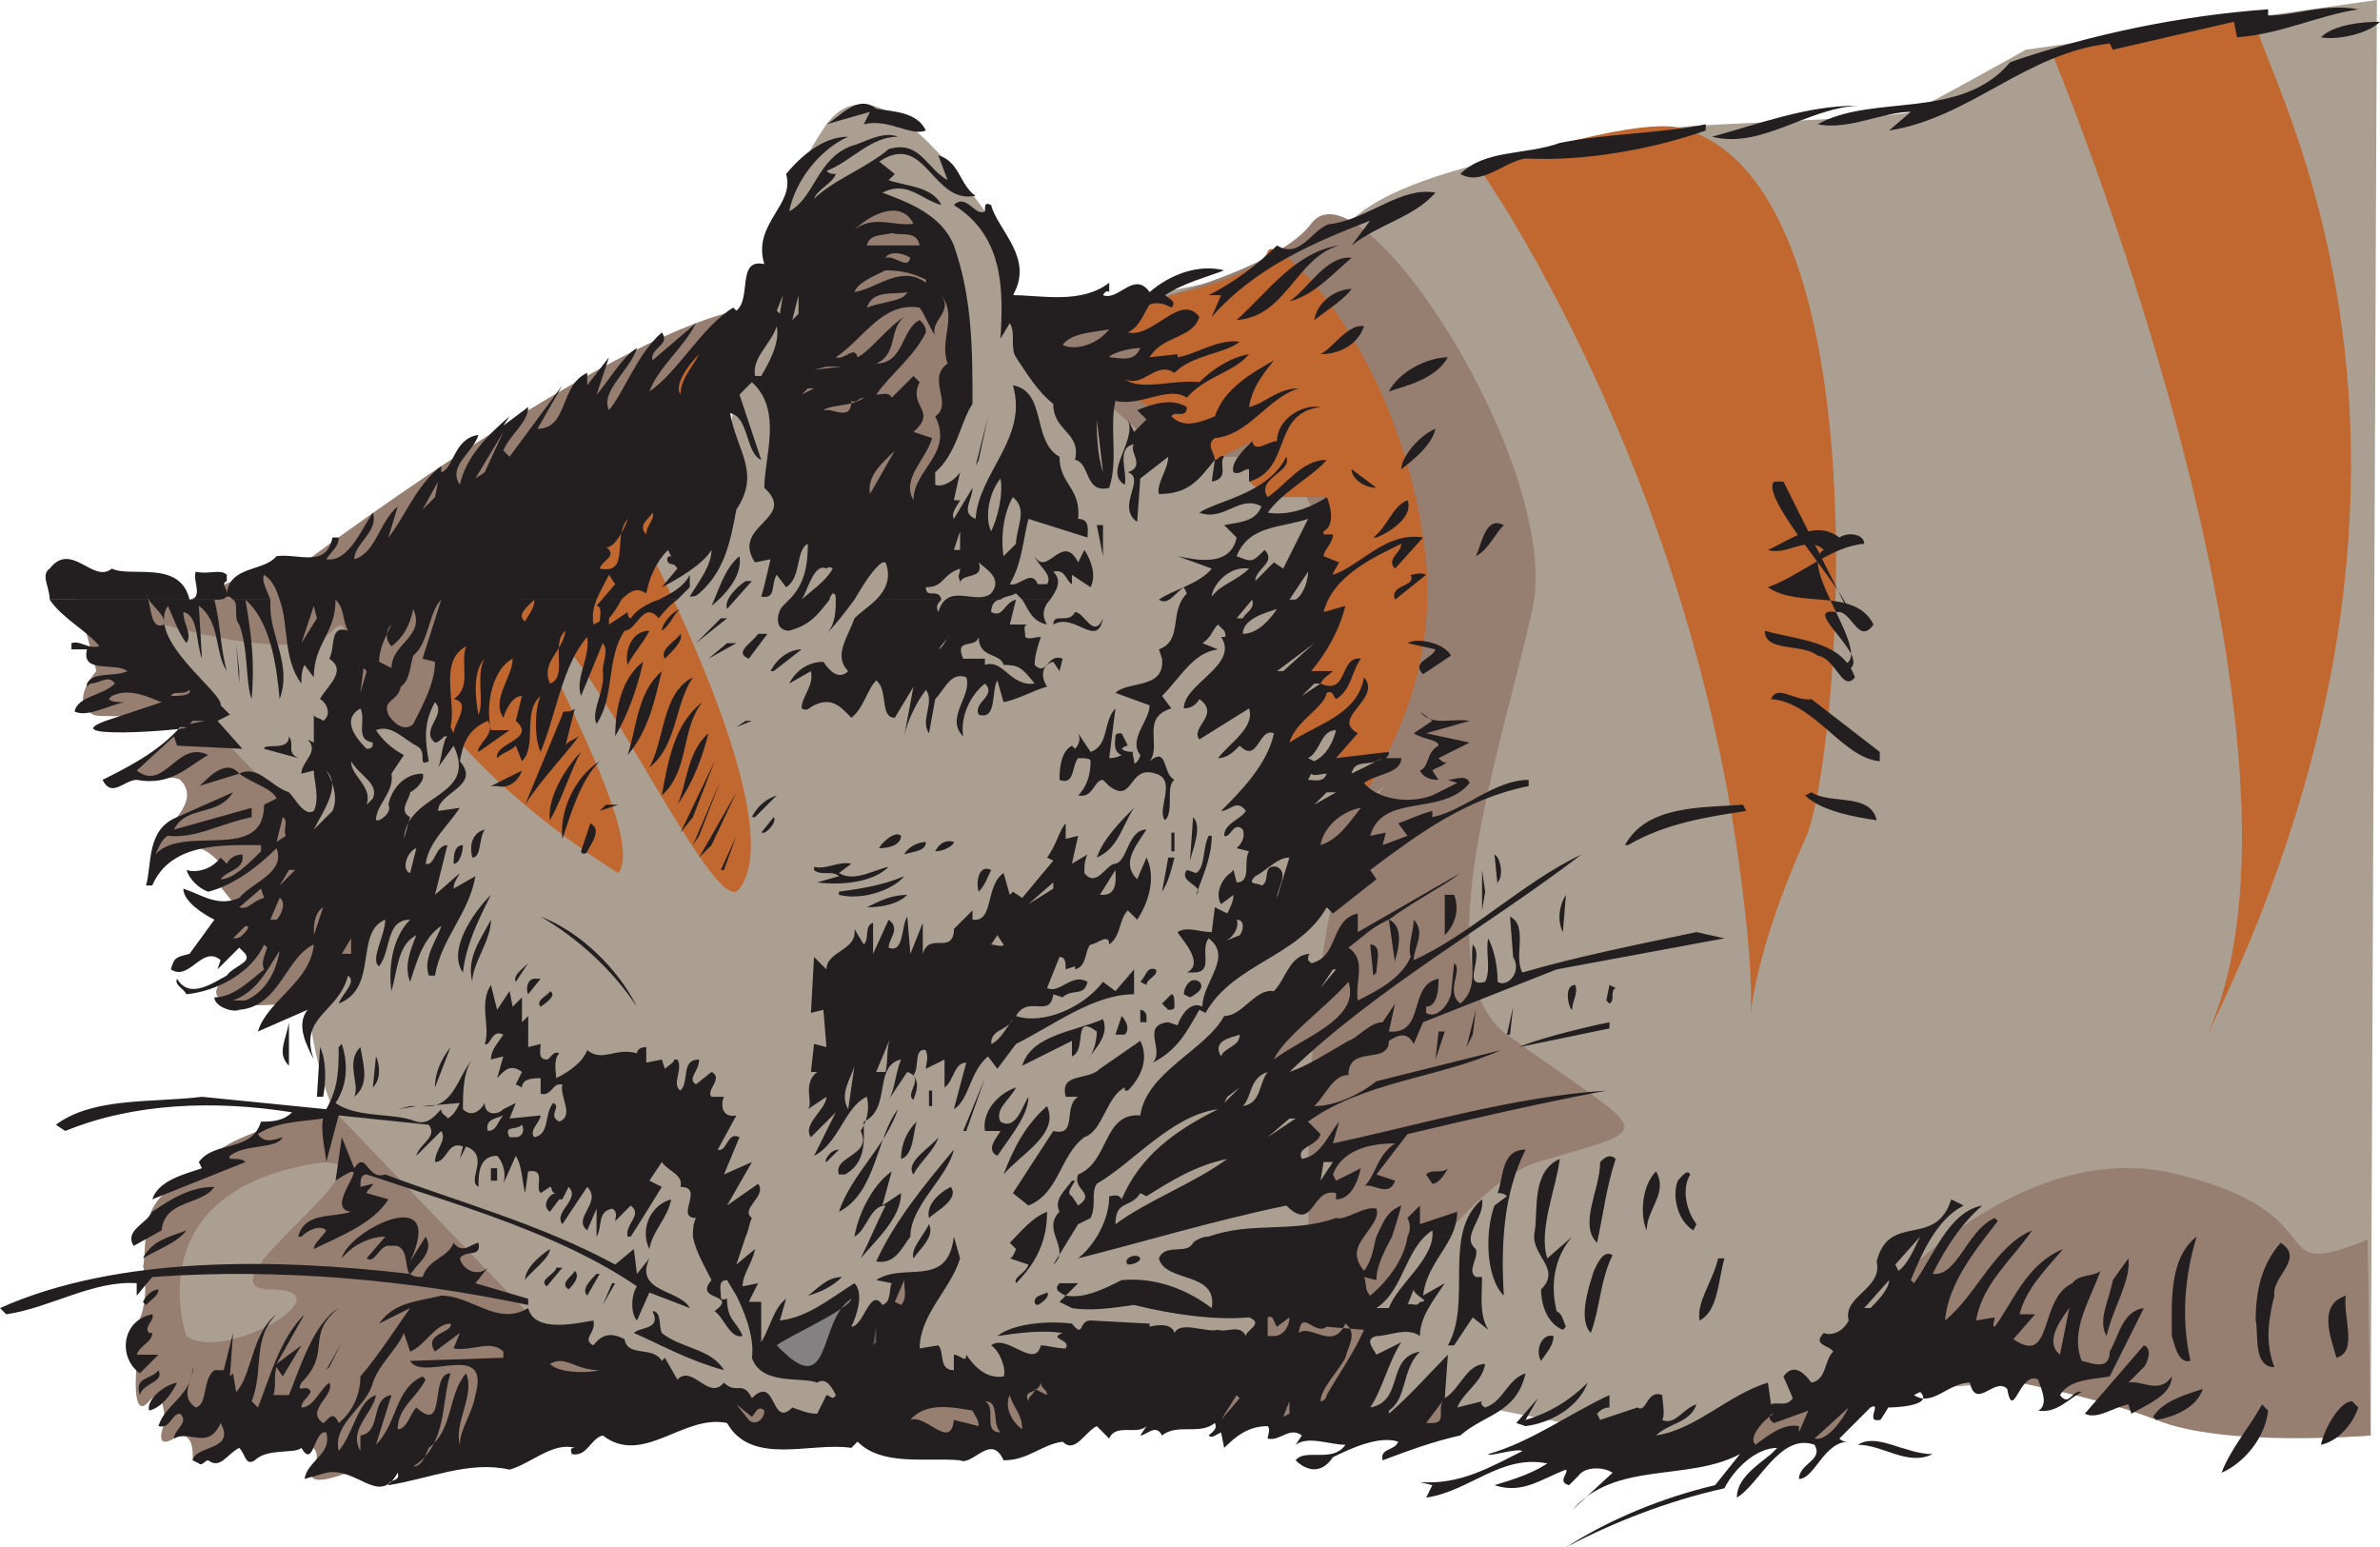 <svg xmlns="http://www.w3.org/2000/svg" width="574.5" height="373.5"><path fill="#ab9f92" fill-rule="evenodd" d="m573.75 0-1.5 346.5s-40.5 3-48-6.75c-14.25-18-27-6.75-27-6.75l-57 3.75L408 349.5l-49.5-9.75-19.5 3.75-46.5-10.5-41.25-258.75s60-4.5 74.25-20.25c15-16.5 75.75-21.75 79.5-23.25 3.75-.75 52.5-2.25 56.25-3.75S489 12 489 12l84.75-12"/><path fill="#967e71" fill-rule="evenodd" d="M442.5 326.25s39-54 83.25-42.75c39.75 9.75 19.5 26.25 45.75 15.75l.75 47.25s-35.25 3-51.75-3.75c-24.75-9.75-78-16.5-78-16.5"/><path fill="#ab9f92" fill-rule="evenodd" d="M74.25 236.25s-3 60 63.75 87.75c58.5 24 59.25 17.25 59.25 17.25l45-9 53.25-6S288 297.75 303 279c30-36.75 64.5-96 15-133.5-100.5-75.75-61.5-69.75-80.25-94.5-16.5-23.25-30-32.25-38.25-21-25.5 36.75-23.25 110.25-31.5 96.75-13.5-24.75-18.75-15-37.5 0C111.75 141 90 132 84.75 145.5s-10.5 90.75-10.5 90.75"/><path fill="#967e71" fill-rule="evenodd" d="M246.75 79.5S304.5 69.75 316.5 54c12-16.5 61.5 60 53.25 93.75-7.5 33.75-26.25 87-6 102 35.25 25.5 37.5 21.75 7.5 30.75-22.5 6.75-53.25 63-53.25 63S306.75 212.25 335.25 189c-13.5 11.25 0-12 0-33 0-21.75-15.75-27.75-15.75-27.75l-9-18H282L246.75 79.5M80.25 267.75s-25.5 6-28.5 11.25c-3.75 6-15 6-16.5 18-.75 12-.75 8.25-.75 8.25S36.75 315 32.25 321c-3.75 6 .75 8.25.75 8.25s-1.5 14.25 3 9c3.75-4.5 3.75 5.25 3.75 5.25s-3 6.75 2.25 3.75 4.5 5.25 4.5 5.25l15.75-6s18-.75 13.5 7.5c-4.5 9 19.5-3.75 19.5-3.75l4.5 3.75h6.75l26.25-31.5-52.5-54.75"/><path fill="#ab9f92" fill-rule="evenodd" d="M45 322.5S33.75 291 70.5 282c36-9-25.5 29.25-5.25 29.25 19.5 0-11.25 18-20.25 11.25"/><path fill="#c16730" fill-rule="evenodd" d="M495 12s71.25 171 36.75 240C613.5 87.75 526.5-7.5 547.5 3.75L495 12M357 40.5s51.75 72.75 63.75 175.5c6 47.25-6 33 15-13.5C444 185.25 456 42.75 405 30.75c-12-2.25-48 9.75-48 9.75M243.75 78l45 27 4.5 6 9-4.5-.75 9.75L306 120h14.25L318 145.5l-15 12 9.75 25.5 3.75 24.75s34.5-32.25 27-78c-6.75-46.5-36-74.25-37.5-69C302.25 71.25 243.75 78 243.75 78"/><path fill="#967e71" fill-rule="evenodd" d="M73.5 135.75s66.75-50.25 101.25-60C210 66 157.5 103.5 157.5 103.5l-69 37.5-15-5.25"/><path fill="#c16730" fill-rule="evenodd" d="M149.25 210.75S96 178.5 94.5 146.25s39 3.75 30.75-14.25S147 114 147 114s45.75 81.75 31.5 100.5c-5.25 8.25-32.25-51-46.5-63.75s25.5 49.5 17.25 60"/><path fill="#967e71" fill-rule="evenodd" d="m18 141.75 27.75 3 17.25-7.5 24 5.25-9.75 99-8.25.75S37.5 246 60.75 231c5.25-3-5.25-13.5-8.25-18-.75-.75 1.5-3.75.75-4.5-8.25-9-9 .75-14.25-.75-9-3 12-12 4.5-19.5-2.25-1.5-11.25.75-11.25-1.5 0-1.5 11.25-9.75 11.25-11.25 0-4.5-5.25-1.5-7.5-2.25s-12.75 0-13.5-.75c-6-3 .75-10.5.75-10.5L18 141.75"/><path fill="#ab9f92" fill-rule="evenodd" d="M75 200.25 21.75 145.5s49.5 17.25 58.5 6.75c9.75-10.5-5.25 48-5.25 48"/><path fill="#231f20" fill-rule="evenodd" d="M569.25 2.25C559.5 3.75 550.5 8.25 540 9l-.75-3.75L510 12l-.75-1.5c-20.25 2.25-33.75 18-53.25 21l5.25-4.5c-6.75 0-15 4.5-22.5 3 13.5-7.5 34.5-.75 46.5-15 19.5-6.75 41.25-11.25 62.25-12.75v1.5c6.75 0 13.5-3 21.75-1.5m5.25 3c-3 3-10.5 4.5-14.25 3.75 3-3 9.75-3.75 14.25-3.75m-363 21c4.5.75 9.75.75 12 5.25-3.75 1.5-9-3-15-1.5l1.5-3-10.5 3c3-1.5 7.5-7.5 12-3.75"/><path fill="#231f20" fill-rule="evenodd" d="M448.5 25.5c-12.75.75-23.25 10.5-35.25 7.5 11.25-3 22.5-7.5 35.25-7.5m-36.75 6C399 36 382.5 39 368.25 38.25 363 39 357.75 45 352.5 42c6-6 15.75-4.5 24-7.5 11.25-2.25 24-2.25 35.25-4.5v1.5M52.5 144.75h-.75c1.5 6 1.5 12 3 17.25-3-4.5-1.5-12-6.75-15.75l.75 12.75c-1.5-3.75-.75-10.5-4.5-11.25 0 3 2.25 5.25.75 7.5-2.25-3-3-6-4.5-9-5.25 8.25 13.5 21 12.75 24l2.25 2.25-3 1.5 6 6.75-15.75-.75-.75-2.25-9 8.25c6.75 5.25 9.75-7.5 17.25-3.75-5.25 3-9 7.5-17.25 6-3 0-6 4.5-8.25 0 6-3 13.5-6.75 18.75-12.75 9.75 0-32.25 3.75-18-1.5l13.5-4.5c-2.25-.75-7.5-3.75-12-1.5l-.75.75c.75.75 2.25.75 3.75.75-3.75.75-9 3.75-12 2.25.75-3.75 6.75-3.75 9.75-6.75-1.5-2.25-3.75 0-6 0l-.75.75V165c1.5-3 6.75-1.5 9.75-3-3-2.25-11.25.75-9.75-5.25h-3.75v-1.5c2.25-.75 3.75 1.5 6.75.75-3-3.75-9-6.75-12-11.25h40.5m12.75 0v1.5c0 7.5 5.25 14.25 2.25 22.5-.75-8.25-2.25-18.75-8.25-24 1.5 9 2.25 15 1.5 24-1.5-3.75-.75-12-3-18-1.5-1.5 0-5.25-1.5-6h9"/><path fill="#231f20" fill-rule="evenodd" d="M163.5 144.75c-2.25 1.5-4.5 4.5-4.5 4.5-3.75-4.5-5.25 3-8.25 3-4.5 6.75-2.25 15.75-6.75 22.5-1.5-3 2.25-8.25 1.5-12.75 0-2.25 1.5-5.25 0-6.75L140.25 168c-1.5-4.5 2.25-9 1.5-14.25-6 6.75-7.5 18.75-11.25 27.75-1.5-3-1.5-10.5 0-13.5-4.5 3.75-.75 12-4.5 15.75l-1.5-3.75c-1.5 1.5-3 1.5-4.5 3-.75-3.75 9.75-4.5 4.5-9l1.5-6c-2.25 0-3.75 3-4.5 5.25-3-4.5 2.25-9.75 2.25-14.25-4.5 2.25-6.75 10.5-5.25 17.25h4.5l-7.5 5.25c-.75-1.5 4.5-4.5 2.25-7.5-5.25 2.25-6 6-6.75 9.75 5.25 6-5.25 7.5-5.25 12L111 195c-3 4.5-7.5 8.25-8.25 13.5 2.25.75 2.25-4.5 5.25-4.5l-3 12 6-5.25c-.75 1.5-1.5 2.25-1.5 3.75l5.25-3c-1.5 9-8.25 15-9.75 24h-1.5c-1.5-4.5 2.25-9 3-12-4.5 3-6 9-7.5 13.5-1.5-3.75 0-7.5 1.5-11.25-4.5 2.25-4.5 8.25-6 13.5-.75-5.25 0-12.75 4.5-17.25-6 0-4.5 7.5-7.5 11.25-2.25-1.5 1.5-7.5 1.5-11.25-7.5 3-1.5 16.5-11.25 20.25.75-2.25 4.5-5.25 2.25-6.75-2.25 9-12 9.75-8.25 20.25-1.5-3-4.5-8.25-1.5-12l-12 5.25c2.25-7.5 12.75-12 13.5-21-6.75 3-8.25 15-18 15.75-1.5.75-6-.75-6-3 4.5 0 8.25-3.75 12-6.75-.75-1.5 0-3 .75-5.25l-.75-.75c-3 6.75-11.25 11.25-18.75 12-.75-1.5-3-2.25-2.25-3.75 3 5.25 9 .75 12-.75 1.5-2.25 6-3 4.5-5.25l-1.5-1.5L52.5 234l.75-2.25c-4.5-3.75-7.5 5.25-12 2.25.75-3 1.5-3 4.5-3.75l6-8.25c-3-1.5-7.5-4.5-7.5-7.5 4.5 1.5 8.25 4.5 13.5 2.25 3-3.75 11.25-6 9-12-4.5 4.5-10.5 9-16.5 10.5-2.25-.75-4.5-3-5.25-5.25 2.25.75 6 0 8.25-3l1.5 1.5c.75-1.5 2.25-2.25 3.75-2.25.75 3.75-3.75 3.75-5.25 6 3 0 6.75-3.75 9.75-6.75V204c-9 0-21.75-.75-26.25 9.75h-1.5c1.5-5.25 0-13.5 7.5-16.5l13.5-6c-3.75 6-11.25 3-14.25 9L60.75 195v2.25c-7.5 1.5-13.5 5.25-20.25 4.5-1.5.75-2.25 3-3 4.5 6.75-7.5 26.25 2.25 26.25-12l3-1.5c-.75-2.25-6-3.75-9-6l-9.75 3c.75 0 6-7.5 9.75-3 4.5-2.25 7.5 3 12 4.5 1.5 1.5 3.75 6 6 4.5 1.5-3 0-7.5 0-9.75l-3 .75c0-3 4.5-5.25 1.5-8.25l1.5.75v-6.75c0 .75 1.5.75 2.25 1.5 2.25-1.5.75-4.5-.75-5.25 1.5-3 6.75-6.75 2.25-9.75 1.5-3 0-8.25 4.5-6.75-1.5-3-.75-5.25-3-7.5 0 8.25-5.25 10.5-5.25 18.75l-2.25-3c-.75 1.5-.75 3-.75 4.5-4.5-6-3-14.25-5.25-20.25H150c-.75 1.5-2.25 3.75-3 4.5v1.5l4.5-3c0 1.5.75 1.5.75 1.5 1.5-2.25 4.5-3.75 6.75-4.5h4.5m36.75 0c-3 3.75-4.5 6-9.75 7.5-3.75 0-3-4.5-1.5-6l1.5-1.5h9.75m6 0c-2.25 3-4.5 6-6.75 8.25 2.25-2.25 2.25-6 2.25-8.25h4.5m35.25 0c-1.5 0-2.25 1.5-2.25 3 3 1.5 3-2.25 6-3l-1.5 6h4.5c-1.5 0-.75 1.5-.75 3 .75.75 2.25 0 3.75 0-.75 2.25-1.5 4.5-1.5 6.75 3 3 3-3 6.75-1.5l-.75 3-1.5-2.25c-3 .75-3 3.75-1.5 6-3 .75-6.75 3-10.5 3.75l-1.5-5.25c-1.5 2.25 0 9.75-4.5 8.25-1.5-3 4.5-4.5 1.5-7.5-3.75 3-6 8.25-5.25 12.75-4.5-4.5 2.25-9.75.75-14.25-3.75-1.5-5.25 3-7.5 5.25l-1.5 8.25c-2.25-3 1.5-7.5-.75-10.5-2.25 3-4.5 7.5-5.25 11.25l2.25-12-4.5 7.5c-3.75 0-1.5-6.75-4.5-9-2.25 2.25-3 6.75-6 9-2.25-2.25-4.5-5.25-9-3-1.5.75-1.5 1.5-3 .75 0-3 3-5.25 2.25-9l-5.25 3c1.5-3 4.5-5.25 8.25-5.25 1.5 2.25 3.75 4.5 6 2.25-3.75-3.75 0-8.25 1.5-12.75 1.5-1.5 3.75-3 5.25-4.5h30m12 0c-1.5 1.5-2.25 3.75-.75 6-3.75-.75-4.5-3.75-6-6h6.75m-241.5 0c0-3-2.25-6 0-7.5 5.25-6.75 10.5 3.75 15 0 4.5 2.25 16.5-2.25 18.75 7.5H12m34.5 0c2.25-1.5 0-4.5.75-6.75 3 .75 6-.75 7.5.75v1.5c-1.5.75 0 1.5 0 3 .75-6.75 9-5.25 12-9 5.25-.75 12 3 13.5-4.5h1.5c0 2.25-1.5 3-3 5.25 5.25.75 8.25-6.75 11.25-11.25 1.5 4.5-4.5 7.5-4.5 11.25 5.25-1.5 6-9 10.5-12.75l-2.25 7.5c3.75-4.5 6.75-12.75 12.75-17.25v1.5c3-.75 3-8.25 9-9-1.5 4.5-7.5 7.5-4.5 12 1.5-6.75 6.75-12 12-16.5l-1.5 2.25 6-4.5c0 3.75-4.5 6.75-6 10.5l1.5 1.5L135.75 93l-6 10.5c7.5 0 5.25-10.5 12-13.5v3l5.25-6.75-3 9c2.25-2.25 6-9 9.75-11.25-1.5 5.25-9 10.5-6.75 15 3.75-4.5 6.75-13.5 12.75-18.75 2.25 3-3 3.75-2.25 6.75l10.5-9c-3 6-9 10.5-11.25 16.5C163.5 90 169.5 78.75 177 74.25l.75.75c3.75-3 0-12.75 6.75-11.25-3-9.75 7.5-14.25 5.25-21.75 3.75-4.5 9-9 15-9C198 36 192 43.5 190.5 51c6-3 6.75-12.75 15-15.75 3-.75 7.5-3.75 11.25-2.25-6.75 0-11.25 6-17.25 8.25.75.75 1.5.75 2.25.75-.75 2.25-4.5 3.75-5.25 6 4.5-4.5 12.75-7.5 18-12 7.5-2.25 9 4.5 14.25 7.5l-2.25-6c5.25 1.5 5.25 7.5 9 9.75-10.5 2.25-12-15.75-23.25-8.25l3.75 3-1.5 1.5c4.5 1.5 10.5 1.5 12.75 6-5.25-1.5-8.25-6-14.25-3 6 2.25 14.25 5.25 17.25 12.75 4.5 12.75 4.5 25.5 4.5 38.25-3 4.5-3.75 12-9 16.5v3c1.5.75 4.5-.75 6-3l-1.5 6.75h1.5c-.75 1.5-2.25 3-1.5 4.5l4.5-7.5c0 3-3 6 .75 7.5.75-11.25 12.75-19.5 9-32.25 8.25 1.5 4.5 13.5 11.25 17.25 0 6.75 5.25 7.5 4.5 15 3 0 2.25 3 2.25 4.5l-14.25-4.5c-1.5 6-1.5 10.5-4.5 15.75 2.25.75 5.25-3.75 6.75 0h2.25c1.5-2.25-2.25-4.5-3-6.75 3 5.25 6.75-6 10.5 1.5l1.5-3c1.5 2.25 3 6 1.5 9l-4.5-3V141c-1.5-.75-1.5-3.75-4.5-3 2.25 2.25.75 4.5-.75 6.75h-6.75l-1.5-1.5c-1.5.75-3 .75-3.75 1.5h-30c2.25-2.25 3.75-5.25 2.25-9H213c-2.25 1.5-4.5 5.25-6.75 9h-4.5c0-.75 0-1.5-.75-1.5 0 0-.75.75-.75 1.5h-9.75c3.75-3.75 4.5-8.25 4.5-13.5-3 1.5-1.5 8.25-5.25 10.5l-2.25-3c-1.5 2.25 0 6-3.75 5.25.75-2.25 1.5-6 2.25-9l-3.75.75c-6-9 10.5-10.5 2.25-18 0-7.5 4.5-18.75-3-25.5l-3 3 5.25 15.75c-3.75-1.5-3-10.5-7.5-11.25 1.5 9 7.5 14.25 1.5 23.25-1.5 8.25-3 15-9 20.25-.75.75-1.5.75-2.25.75 2.25-3.75 5.25-7.5 5.25-11.25-2.25 3.75-9 7.5-12 9l3.75-4.5c-.75-1.5-1.5-.75-2.25-1.5 0 0-.75-1.5.75-1.5l-.75-1.5c-3 3-4.5 6.75-5.25 10.5-2.25-1.5-3.75-.75-6 1.5H67.5c-.75-2.25-1.5-4.5-3.75-6-.75 1.5.75 3.75 1.5 6h-9c-.75-.75-.75-.75-1.5-.75-.75.75-1.5.75-2.25.75h-6"/><path fill="#231f20" fill-rule="evenodd" d="M159 144.75c3-1.5 6-3 7.5-6v3l-3 3H159M346.5 46.5c-5.25 6-13.5 7.5-20.25 12.75l4.5-6C317.25 58.5 303 64.5 292.5 76.5l2.25-5.25h-3c6-3 12-7.5 16.5-12 6 3.75 9-5.25 13.5-5.25 9-1.5 16.5-9 24.75-7.5"/><path fill="#231f20" fill-rule="evenodd" d="M237.75 51c0-1.5 0-2.25 1.5-1.5 1.5 6 10.5 12.75 5.25 21.75 6.75 0 16.5 2.25 23.25-3v2.25c-.75-.75-1.5.75-1.5.75 3.75 1.5 7.5-6 11.25-.75 5.25-4.5 12-6.75 18-5.25-3.75 1.5-9.75 3-14.25 6 .75.75 3 1.5 1.5 3-1.5-.75-3-1.5-5.25-.75-1.5 2.25-2.25 5.25-5.25 6.75 6 1.5 12.75-9.75 17.25-3.75-1.5 5.25-9 4.5-12 9.75l6.75-.75v.75c4.5-.75 9.75-4.5 15-3.75-3.75 3-11.25 3-15.75 7.5-4.5-3-7.5 3.75-12 1.5 3.75 3 12 0 18 .75 3-3 7.5-6 12-6.75-3.75 4.5-10.5 5.25-15 10.5-4.5-3-11.25 2.25-17.25.75-1.5 6.75.75 14.25-1.5 21-6 1.5-4.5-6-8.25-6.75 1.5-6.75-5.25-6.75-5.25-13.5-3.75-3-6-6.75-9-11.25-1.5-2.25 0-6-1.5-8.25l-2.25 3.75c.75-12 .75-24.75-11.25-32.25 3-3 5.25 3 7.5 1.5"/><path fill="#967e71" fill-rule="evenodd" d="M220.5 54c-4.5.75-9.75-2.25-14.25 1.5C210 51.75 217.5 48 220.5 54"/><path fill="#ab9f92" fill-rule="evenodd" d="m192.75 56.25-2.25 6 2.25-6"/><path fill="#967e71" fill-rule="evenodd" d="M222 59.25h-12.75c.75-3 3.75-2.25 6-3 2.25.75 6-.75 6.75 3"/><path fill="#231f20" fill-rule="evenodd" d="M323.25 59.25c-10.5 3-12.75 17.25-24.75 18 7.5-6.75 14.25-16.5 24.75-18"/><path fill="#967e71" fill-rule="evenodd" d="M219.75 62.25c-.75 3-3.75-.75-6 0 .75-1.5 3.75-1.5 6 0"/><path fill="#231f20" fill-rule="evenodd" d="M326.25 62.25c-4.5 3.75-9 9-15 10.5 4.5-3 9-11.25 15-10.5"/><path fill="#967e71" fill-rule="evenodd" d="M223.5 67.5v.75c-6-4.5-12 1.5-17.25 2.25.75-2.25 4.5-3.75 7.5-5.25 3.75 0 6.75.75 9.75 2.25m-4.5 3c-.75 2.25-6 2.25-9.75 3.75 1.5-4.5 6.75-3 9.75-3.75"/><path fill="#231f20" fill-rule="evenodd" d="M326.25 69.75c-1.5 2.25-6 5.25-9 7.5.75-4.5 5.25-7.5 9-7.5"/><path fill="#967e71" fill-rule="evenodd" d="M228.75 87.75c-5.25 3.75 1.5 9.75-3 12.75 4.5 9-5.25 12.75-5.25 20.25-3-5.25 3-9.75 4.5-15l-4.5-1.5c6-5.25-1.5-6 1.5-12l-1.5-1.5-6 6 .75-.75c-.75-1.5-2.25-.75-3.75-.75 3.75-5.25 9-9 12-15 0-.75 0-1.5-1.5-3-4.5 2.25-3.75 10.5-10.5 10.5 5.25-2.25 3-8.25 6.75-11.25-3.75 2.25-8.25 8.25-11.25 9.75-.75-3-3 .75-5.25 0 6.75-4.5 11.25-13.5 20.25-12 1.5 2.25 2.25 4.5 3.75 6.75-1.5-3.75 5.25-6 .75-10.5 5.25 5.25 0 11.25 2.25 17.25"/><path fill="#ab9f92" fill-rule="evenodd" d="m187.5 75 1.5-3.75-.75 4.5zm3.75 2.25 1.5-6v4.5zm0 0"/><path fill="#231f20" fill-rule="evenodd" d="M329.25 78.75c-1.5 4.5-6 6.75-10.5 6.75 3-1.5 6.75-7.5 10.5-6.75"/><path fill="#ab9f92" fill-rule="evenodd" d="M183.75 90.75h-1.5c-.75-4.5 3.75-7.5 5.25-12 .75 3.75-1.5 8.25-3.75 12"/><path fill="#967e71" fill-rule="evenodd" d="M267.75 79.5c-3 3.75-8.25 5.25-11.25 3.75 2.25-3 7.5-3 11.25-3.75"/><path fill="#ab9f92" fill-rule="evenodd" d="m189.75 83.25-3 9.75 3-9.75"/><path fill="#967e71" fill-rule="evenodd" d="M275.25 84c-1.5 3.75-5.25 2.25-7.5 2.25 0-.75 4.5-2.25 7.5-2.25"/><path fill="#c16730" fill-rule="evenodd" d="M164.25 95.25c-1.5-2.25 1.5-6.75 4.5-9.75-1.5 3-4.5 6-4.5 9.75"/><path fill="#231f20" fill-rule="evenodd" d="M349.5 86.25c-3 5.25-9.75 6.75-14.25 8.25 2.25-4.5 9-8.25 14.25-8.25m-48 12c3.75-.75 6.75-4.5 12-4.5-7.5 2.25-12 11.25-20.25 12-2.25 1.5 0 3.75 0 5.25.75 0 1.5-1.5 2.25-.75-1.5 1.5 1.5 5.25-3 6l.75-5.25c-3.75 4.5-6 8.25-13.5 8.25-.75-2.25 2.25-6 2.25-9l-6.75 5.25-.75 10.5c-5.25-3.75 2.25-10.5-2.25-12 4.5-1.5 0-5.25 1.5-6.75-4.5.75-1.5 6.75-2.25 9.75-5.25-3 3-10.5.75-15.75l1.5 3 3-3L274.5 99c3.75-1.5 8.25-3 12-.75 0 3-3 .75-3.75 2.25 3 3 6.75 1.5 10.5 0 2.25-6.75 9-10.5 14.25-13.5-3 3.75-5.25 6.75-6 11.25"/><path fill="#967e71" fill-rule="evenodd" d="M157.5 87.75 153.75 93l3.75-5.25m39 1.5 3-.75h3.75zM141.75 93l-6 9.75 6-9.75m51.75 2.25 1.5-1.5h1.5zm15 .75c-1.5 0-1.5 1.5-3 .75 0 3.75-2.25 3-5.25 2.25h-1.5c2.25-1.5 6.75-.75 9.75-3"/><path fill="#231f20" fill-rule="evenodd" d="M318.75 98.25c-12 1.5-6.75 15-17.25 18v-3c-1.5 0-2.25 1.5-3.75.75-.75-2.25 2.25-5.25 4.5-7.5.75 3 3.75 0 6 0 0-5.25 6-9 10.5-8.25M235.5 112.5l3-12-2.25 10.5zm0 0"/><path fill="#ab9f92" fill-rule="evenodd" d="M266.25 114c-1.5-4.5-1.5-10.5-1.5-12.75l1.5 12.75"/><path fill="#231f20" fill-rule="evenodd" d="M346.5 103.5c-.75 3.75-5.25 7.5-8.25 9.75 0-3 4.5-8.25 8.25-9.75"/><path fill="#967e71" fill-rule="evenodd" d="m114.75 115.5 6.75-11.25L117 114Zm95.25 3.75c-.75-4.5 3-7.5 6-10.5l-6 10.5"/><path fill="#231f20" fill-rule="evenodd" d="M306 120c4.5-3 8.25-9 14.25-9-3 3.75-10.5 7.5-14.25 12.75 4.5.75 9.75-.75 14.25-3.75.75 1.5 2.25 6.75-.75 8.25v.75h2.25c0 2.25-2.25 3.75-2.25 5.25l3.75 1.5c-.75 1.5-1.5 2.25-1.5 3 6.75-2.25 12.75-10.5 21.75-9l-6.75 7.5c-2.25-2.25 1.5-3.75 1.5-6-6 3-16.5 7.5-18.75 16.5l5.25-1.5c-1.5 6-4.5 11.25-8.25 15.75h5.25c-.75.75-2.25 1.5-3 3 6.75 3 4.5-6.75 9.75-6-2.25 3-2.25 7.5-6 9.75-.75-.75-.75-2.25-2.25-1.5-.75 3.75-7.5 6.75-9 12 6.75-4.5 16.5-6.75 18-15.75 4.5 5.25-8.25 9.75-1.5 13.5l-5.25 6 12.75-1.5c0 .75 0 .75-.75 1.5h3.75c0 3.75-6 3.75-9 6 3 3.75 10.5 5.25 16.5 3l6-3-2.25-.75c1.5 0 4.5-1.5 5.25.75-6.75 8.25-21 2.25-24 12.75l3.75-.75-.75 3 6-2.25-2.25-3c2.25-.75 5.25-2.25 8.25-3v1.5c7.5-1.5 15-9 23.25-9v1.5c-15 3-26.25 11.25-38.25 20.25l1.5 2.25-10.5 8.25-1.5-1.5c-6.75 12-22.5 13.5-29.25 25.5l-1.5-.75c-3 5.25-5.25 9.75-11.25 12.75 3-3-3-9 3.75-9.75l2.25.75c.75-2.25 3-6 6-4.5 0-6 7.5-12 1.5-16.5-2.25 3 1.5 8.25-3.75 8.25h-1.5c4.5-2.25-1.5-8.25-2.25-9.75 2.25-1.5 5.25 0 8.25 0l.75-6 3 1.5c.75-1.5 1.5-3 1.5-4.5l-3 2.25c-1.5-2.25 0-6 2.25-7.5l.75-.75.75 3c3.75 0 1.5-5.25 3-7.5l-3-.75c.75-.75 2.25-2.25 1.5-4.5-2.25-2.25-3 2.25-4.5 1.5 0-3 3.75-3.75 5.25-6-2.25-3-3.75 0-6 0 4.5-4.5 11.25-11.25 12.75-18.75-3.75-1.5-3.75 7.5-8.25 3-1.5 1.5-3 3-5.25 3 3-3.75 9-7.5 7.5-12l-12 7.5c-2.25-3 5.25-6 0-9.75-.75 1.5-2.25 2.25-3.75 2.25 0-6 13.5-10.5 9-17.25h.75c.75 0 0-1.5 0-1.5l-1.5-1.5c-1.5 1.5-1.5 3-3.75 4.5l3.75 1.5c-6 .75-9 6.75-13.5 11.25l2.25 3c-7.5 2.25-2.25 9-5.25 12.75 4.5-3.75 3 3 6 4.5-2.25 1.5 0 7.5-2.25 9.75-2.25-2.25 3-9.75-2.25-11.25-6.75-2.25-5.25 7.5-11.25 3l-1.5-1.5c-2.25 0-2.25 4.5-6 3.75 2.25-2.25 3-5.25 3-8.25 0-.75-1.5-.75-3-.75-1.5 1.5-.75 6.75-4.5 5.25 0-1.5 0-6.75 3-8.25l.75.75c.75-.75 1.5-2.25.75-3.75l3 4.5c4.5-1.5 3-7.5 6-10.5l-1.5 12c.75 0 1.5 0 3-.75-2.25-.75-1.5-3.75-1.5-4.5s.75-.75 1.5-.75l1.5 3c-.75 0-1.5.75-1.5.75.75.75 2.25.75 3 .75-.75 0 0 1.5 0 2.25 0 1.5 1.5-.75 1.5-1.5-3-3.75 2.25-8.25 2.25-12l-8.25-3c3-3 12-.75 11.25-8.25l-.75-2.25c6-2.25 2.25-9 6.75-13.5l-.75-1.5c-2.25 1.5-3.75 4.5-6 3 3-2.25 9.75-3.75 12.75-7.5l-8.25-3c3.75.75 12.75 3 14.25-4.5l-3-3c3.75-.75 7.5-.75 9-4.5-5.25-3-9 3.75-15 1.5 4.5-3 16.5-4.5 21-13.5C312 114 303 115.5 306 120m17.25-9.75 6 .75-6-.75m9 7.5c-3 0-6-2.25-6-4.5l6 4.5"/><path fill="#ab9f92" fill-rule="evenodd" d="M239.25 128.25c-1.5-3-.75-9 2.25-12.75.75 3.75-.75 9.75-2.25 12.75"/><path fill="#967e71" fill-rule="evenodd" d="m102 123 3.75-6.75L105 120Zm0 0"/><path fill="#ab9f92" fill-rule="evenodd" d="m245.25 131.25-3 3c-.75-4.5 0-10.5 2.25-14.25 3.75 3 .75 7.5.75 11.25"/><path fill="#231f20" fill-rule="evenodd" d="M339.75 120.75c1.5 3.75-3.75 7.5-7.5 9h-.75c3.75-3 4.5-7.5 8.25-9"/><path fill="#c16730" fill-rule="evenodd" d="M156 129c-2.25-2.25.75-3.75 1.5-5.25.75 1.5-1.5 3-1.5 5.25m-11.25 8.25c.75-2.25 4.5-3 1.5-5.25 1.5.75 4.5-3.75 5.25-6.75-3.75 4.5.75 13.5-6.75 12"/><path fill="#ab9f92" fill-rule="evenodd" d="m307.5 135.75-4.5 4.5c0-3 5.25-4.5 2.25-7.5-3 3-3 3-6.75 1.5 3-7.5 10.5-6.75 17.25-9l-6 12-2.25-1.5"/><path fill="#231f20" fill-rule="evenodd" d="M363 126.75c-2.25 2.25-3.75 6-6.75 7.5 1.5-3 2.25-9.75 6.75-7.5"/><path fill="#c16730" fill-rule="evenodd" d="m160.5 126.75-3.75 7.5 3.75-7.5"/><path fill="#231f20" fill-rule="evenodd" d="m266.25 134.25-1.5-7.5h1.5zm0 0"/><path fill="#ab9f92" fill-rule="evenodd" d="m230.25 132.75 1.5-4.5v4.5zm0 0"/><path fill="#c16730" fill-rule="evenodd" d="m140.25 132.75-1.5 4.5 1.5-4.5"/><path fill="#231f20" fill-rule="evenodd" d="M171.75 146.25c1.5-3 3-9 6.75-12 .75 4.5-3 9-6.75 12m274.5 1.5c0-4.5-21.75-27.75-18-31.5h2.25l15.75 31.5"/><path fill="#ab9f92" fill-rule="evenodd" d="M239.25 143.25c-3.75 3-10.5-3-12.75 4.5-.75-1.5 0-2.25.75-3-.75-3-3.75 0-3.75-3 4.5 0 3.75-3 8.25-4.5 0 1.5-.75 1.5 0 3v.75c0-3 6-.75 4.5-5.25 1.5 1.5 6 3.75 3 7.5m-38.25-6c-1.5 3-6 6-7.5 7.5 1.5-2.25 3-9 6-7.5.75-.75 1.5 0 1.5 0m100.5 0c-3 3-6.75 3.75-9 6.75 0-2.25 3.75-7.5 9-6.75m11.25 7.5h-1.5l4.5-6.75c0 1.5-.75 5.25-3 6.75"/><path fill="#231f20" fill-rule="evenodd" d="m344.25 138.75-7.5 6c-1.5-3.75 5.25-3 3.75-6 .75 0 2.25-.75 3.75 0"/><path fill="#c16730" fill-rule="evenodd" d="M144 146.25c1.5 0 .75 3 .75 3.75l-1.5.75c-.75-4.5 1.5-7.5 3.75-12l1.5 2.25-4.5 5.25"/><path fill="#231f20" fill-rule="evenodd" d="M175.5 147c-.75-2.25 2.25-5.25 4.5-6.75h1.5l-6 6.75"/><path fill="#967e71" fill-rule="evenodd" d="M39.75 150.75c-3.75 1.5-3-4.5-4.5-7.5.75 3 4.5 4.5 4.5 7.5"/><path fill="#c16730" fill-rule="evenodd" d="M126.75 150c-2.25-1.5.75-3.75 2.25-5.25 0 2.25-1.5 3.75-2.25 5.25"/><path fill="#967e71" fill-rule="evenodd" d="m102 159 3 .75c0 5.25-3 10.5-5.25 15-2.25 2.25-5.25-.75-6-2.25-1.5-3.75 2.25-3 3-6.75 2.25-1.5 2.25-5.25 3-7.5 3.75-3 3.75-10.5 6.75-13.5L102 159"/><path fill="#ab9f92" fill-rule="evenodd" d="M300 149.25h-1.5l3.75-4.5c.75 2.25-1.5 3-2.25 4.5"/><path fill="#967e71" fill-rule="evenodd" d="m72.75 155.25 3-9 .75 3zm0 0"/><path fill="#231f20" fill-rule="evenodd" d="M450 131.25c-8.25.75-15 7.5-23.25 10.5 7.5 5.25 21 0 25.5 9-3.75 5.25-5.25-3.75-9-3-9.75-1.5 11.25 12.75 1.5 14.25v-1.5c8.25-1.5-11.25-24-4.5-27.75-3.75-3.75-9 1.5-13.5 0 5.25-2.25 11.25-7.5 17.25-3 2.25-1.5 6-.75 6 1.5"/><path fill="#ab9f92" fill-rule="evenodd" d="M308.25 147c-1.5 2.25-4.5 6-8.25 6 0-3.75 6-5.25 8.25-6"/><path fill="#967e71" fill-rule="evenodd" d="m94.5 161.25-3-1.5c0-3 1.5-6 3-9-1.5 1.5-1.5 3.75 0 5.25 3-2.25 4.5-5.25 5.25-9 3 6.75-5.25 8.25-5.25 14.25"/><path fill="#c16730" fill-rule="evenodd" d="m123 147-1.5 6 1.5-6"/><path fill="#231f20" fill-rule="evenodd" d="M164.25 147c-1.5.75-2.25 3.75-4.5 5.25 0-1.5 2.25-4.5 4.5-5.25m102 2.25c-1.5 7.5-6.75-1.5-12 1.5 0-3 3.75 0 5.25-3 2.25 0 4.5 6.75 6.75 1.5m-98.25 6 6-6h1.5zm-16.5 5.25c-.75-3 .75-8.25 5.25-8.25-1.5 3-3.75 5.25-5.25 8.25"/><path fill="#c16730" fill-rule="evenodd" d="M132.75 165c-2.25-5.25 3-7.5 3.75-12.75-3.75 3 .75 11.25-3.75 12.75"/><path fill="#231f20" fill-rule="evenodd" d="M160.5 159c-1.5-2.25 3-4.5 3.75-6 .75 1.5-1.5 3.75-3.75 6m20.25 0c-3.75-1.5.75-3.75 2.25-6h2.25l-4.5 6"/><path fill="#ab9f92" fill-rule="evenodd" d="m226.5 156.75 3-3.75c-1.5 1.5-1.5 3-3 3.75"/><path fill="#231f20" fill-rule="evenodd" d="m350.25 158.25-6.75 4.5c-3-3 2.25-3.75 3-6l-6.75-1.5c2.25-1.5 9 0 10.5 3"/><path fill="#ab9f92" fill-rule="evenodd" d="M242.25 160.5c3.75 0 4.5.75 7.5 4.5-6 .75-7.5-6-12-4.5V159h-5.25c-2.25-5.25 3-2.25 3.75-5.25 0 5.25 5.25 3.75 6 6.75"/><path fill="#231f20" fill-rule="evenodd" d="m57.75 165-.75-9.75.75 6.75ZM171 159l4.5-3.75h2.25zm0 0"/><path fill="#ab9f92" fill-rule="evenodd" d="m215.25 155.25-.75 7.5.75-7.5m93 6.75 9-6.75-7.5 6.75zm0 0"/><path fill="#c16730" fill-rule="evenodd" d="M108.75 175.5c1.5-6-3-15.75 3.75-19.5-1.5 4.5 1.5 9.75-3 12.75 4.5.75 0 6 0 8.25l-.75-1.5"/><path fill="#ab9f92" fill-rule="evenodd" d="M108 177.75c-.75.75-.75 1.5-.75 1.5-.75 2.25-.75 4.5-1.5 6l3.75-5.25c6 12.75-11.25 11.25-12 22.5l1.5-5.25c-3-1.5 0-4.5 0-6 1.5-.75 3.75-3 3-4.5-4.5 0-7.5 3.75-8.25 7.5.75 1.5-.75 3-2.25 3.75h-.75c0-3.75 4.5-6.75 3.75-11.25l3-4.5c-3-1.5-5.25-3.75-6.75-6 3.75-1.5 6.75 2.25 9.75 3.75s0 5.25 3 3.75c-.75-4.5-1.5-9 1.5-14.25 3 3-3.75 6.75 0 9.75.75 0 1.5-.75 2.25-1.5h.75"/><path fill="#231f20" fill-rule="evenodd" d="M186.75 162H186c1.5-3 4.5-5.25 7.5-5.25l-6.75 5.25"/><path fill="#c16730" fill-rule="evenodd" d="M115.5 172.5c-.75-3.75-1.5-10.5 1.5-13.5-2.25 3.75 0 10.5-1.5 13.5"/><path fill="#231f20" fill-rule="evenodd" d="M148.5 177.75c0-4.5.75-13.5 6.75-18-1.5 6.75-3.75 12.75-6.75 18"/><path fill="#967e71" fill-rule="evenodd" d="m87 167.25.75-6 .75.75zm0 0"/><path fill="#231f20" fill-rule="evenodd" d="M151.5 182.25c2.25-6.75 2.25-15 8.25-20.25-1.5 6-3 14.25-8.25 20.25m15.75-18.75c-4.5 6.75-3.75 16.5-10.5 21.75 3.75-6.75 3-18 10.5-21.75"/><path fill="#ab9f92" fill-rule="evenodd" d="m217.5 165-.75 5.25.75-5.25m96.75 3 3-3h1.5zm0 0"/><path fill="#967e71" fill-rule="evenodd" d="M45.75 166.5c.75 1.5-3 1.5-4.5 1.5.75-1.5 3 0 4.5-1.5m38.25.75L82.5 174l1.5-6.75"/><path fill="#231f20" fill-rule="evenodd" d="M169.5 169.5c-5.25 6.75-3 16.5-9.75 22.5 1.5-8.25 3-17.25 9.75-22.5"/><path fill="#ab9f92" fill-rule="evenodd" d="M90 179.25c0 .75 0 1.5-1.5 1.5-1.5-1.5-6.75-6.75-1.5-9.75 1.5 3-1.5 7.5 3 8.25"/><path fill="#231f20" fill-rule="evenodd" d="M447.75 163.5c-3 3.75-4.5-4.5-9-5.25-3.75-3-12.75-.75-12.75-6 7.5 2.25 18.75 2.25 21.75 11.25M136.5 180c.75-1.5 3-1.5 3.75-3-3.75 5.25-9.75 11.25-13.5 17.25l9-21.75c0-1.5 1.5 0 3-1.5l-2.25 9m218.25-6-10.5 3 10.5 2.25-7.5 3.75c.75.75 1.5 1.5 2.25.75-1.5 1.5-3 1.5-3.75 2.25l1.5 2.25c-2.25 0-3.75-.75-4.5-2.25 2.25-.75 1.5-4.5 4.5-6 0-1.5-3.75-1.5-6-3l4.5-3-3-2.25c3 3.75 7.5 1.5 12 2.25"/><path fill="#967e71" fill-rule="evenodd" d="m45.75 174.75.75-.75h3zm0 0"/><path fill="#231f20" fill-rule="evenodd" d="M177.75 175.5 180 174h1.5zm0 0"/><path fill="#ab9f92" fill-rule="evenodd" d="M322.5 176.25c-.75 3-2.25 6-5.25 7.5l-1.5-.75c3-1.5 3-6.75 6.75-6.75"/><path fill="#231f20" fill-rule="evenodd" d="M163.5 194.25c2.25-4.5 2.25-12.75 7.5-17.25-1.5 6-3.75 12-7.5 17.25M72 183l-8.25-2.25c0-1.5 6 .75 6-3C71.25 180 69 181.5 72 183m60.75 15c-.75-5.25 3.75-12.75 7.5-16.5-2.25 3.75-4.5 11.25-7.5 16.5"/><path fill="#ab9f92" fill-rule="evenodd" d="M326.25 186.75c.75-3.75 4.5-1.5 7.5-3.75l-7.5 3.75"/><path fill="#231f20" fill-rule="evenodd" d="m164.25 201 8.25-17.25-5.25 13.5zm0 0"/><path fill="#ab9f92" fill-rule="evenodd" d="m90 192.75-1.5 1.5c1.5-4.5-3.75-6.75-3.75-10.5 2.25 3.75 6.75 5.25 5.25 9"/><path fill="#231f20" fill-rule="evenodd" d="M144.75 183.75c-4.5 4.5-6.75 12-9 18.75-.75-6.75 3-15 9-18.75m309-2.25v2.25c-9-.75-15.75-14.25-26.25-15 1.5-3.75 6 .75 9.75 0l16.5 12.75"/><path fill="#ab9f92" fill-rule="evenodd" d="m80.25 195.75-4.5 4.5c2.25-4.5 6.75-10.5 3-14.25 1.5 2.25 3 6.75 1.5 9.75"/><path fill="#231f20" fill-rule="evenodd" d="M120 189.75h-1.5L126 186c-.75 2.25-3 4.5-6 3.75"/><path fill="#ab9f92" fill-rule="evenodd" d="M320.25 186.75c-.75 2.25-3 1.5-4.5 1.5l.75-1.5c.75.75 2.25 0 3.75 0"/><path fill="#231f20" fill-rule="evenodd" d="m167.25 204 6.75-15.75-5.25 13.5zm1.5 3 9-15.75-6 12.75zm0 0"/><path fill="#ab9f92" fill-rule="evenodd" d="m317.25 194.25 3-3h2.25zm0 0"/><path fill="#231f20" fill-rule="evenodd" d="M182.25 197.25h-.75c1.5-3 3.75-4.5 6-5.25l-5.25 5.25m-37.5-1.5 1.5-1.5h3zm276.75 0c-9.75 1.5-19.5 3-28.5 8.25h-.75c5.25-9.75 18.75-9 28.5-9.75l.75 1.5M273.75 195c-3 4.5-3.75 9.75-9 12 1.5-4.5 6-9 9-12"/><path fill="#967e71" fill-rule="evenodd" d="M328.5 195c-3 3.75-5.25 7.5-9.75 9 .75-4.5 5.25-8.25 9.75-9M69 201.75l-2.25 1.5 1.5-6c1.5.75 0 3 .75 4.5"/><path fill="#231f20" fill-rule="evenodd" d="m287.25 207.75.75-10.5c2.25 2.25 0 7.5-.75 10.5M184.5 201h-.75l3-3.75c.75.75-.75 3-2.25 3.75m72.75 1.5 3-.75-1.5 6.75 3.75-2.25c-.75 1.5-.75 3-.75 4.5 3 3.75 5.25-2.25 7.5-2.25 3-.75 3-8.25 7.5-8.25-3 4.5-6 8.25-2.25 12l2.25-5.25c2.25 4.5.75 10.5-2.25 15l-2.25-2.25c-2.25 2.25-1.5 6-4.5 8.25 0-3-3 0-4.5 0-1.5 1.5-.75 5.25-3.75 6v-.75l-2.25.75c0-1.5 0-3-1.5-3l-3 7.5c3 1.5 6-3.75 9.75-1.5-.75 3.75-3.75 1.5-6 3.75l-2.25-.75c-.75 6-6 0-9 5.25 6.75 2.25 16.5-2.25 21-8.25l3 2.25 4.5-5.25v6c-9.75 0-19.5 7.5-28.5 12l-4.5 6-2.25-3c-4.5 3.75-4.5 10.5-8.25 12.75l3-11.25c-3 0-3 4.5-5.25 6v-6.75l-4.5 2.25c0-1.5.75-2.25 0-4.5-3-.75-1.5 4.5-3 6 1.5 2.25.75 3.75 0 6-2.25-1.5 3-5.25-1.5-6.75l-4.5 6.75c1.5-2.25 1.5-6 3-9.75-6.75 1.5-2.25 12-9 15 0 4.5.75 9.75-4.5 12.75h-1.5c-1.5-4.5 8.25-4.5 5.25-10.5 1.5-2.25 2.25-5.25 1.5-8.25C204 267 202.5 276 196.5 279l5.25-10.5-6 6c-2.25-3 3.75-6.75 3.75-9.75l-4.5 3c1.5-1.5-1.5-6 2.25-9h-1.5l.75-6.75 3 .75-.75-9-3 .75.75-13.5 3 3c0-4.5 7.5-4.5 6.75-9.75l2.25 3.75c1.5-1.5 0-4.5 2.25-5.25v7.5l3.75-8.25c3 2.25 0 4.5 0 6.75 3.75 1.5 3-5.25 4.5-7.5l.75 9 3-7.5v7.5c1.5-5.25 6.75 0 7.5-5.25v-.75l4.5-4.5V222c5.25.75 3-8.25 7.5-11.25l1.5 5.25.75-.75 2.25 1.5 7.5-9-1.5-.75c2.25-3 3-6.75 4.5-8.25v3.75m-115.5 3c0 .75-1.5.75-1.5 0l2.25-6.75c3 1.5 0 5.25-.75 6.75M117 200.25c-1.5 2.25-.75 6.75-3 6.75-.75-3 0-6 3-6.75m100.5 1.5c0 2.25-3 3-5.25 3 0-.75 3.75-4.5 5.25-3m65.25-.75h.75v4.5h-.75V201M174 210l3.75-8.25-3 8.25zm118.5-8.25c0 5.25-2.25 9.75-3.75 14.25 2.25-2.25-4.5-3-2.25-6l2.25.75c2.25-1.5 1.5-6 3-9h.75m-69 1.5c0 2.25-3 2.25-5.25 3 .75-1.5 3-3 5.25-3m6.75 0c0 .75-2.25 2.25-4.5 2.25.75-1.5 2.25-3 4.5-2.25m-118.5.75c0 1.5-.75 4.5-2.25 4.5 0-1.5 0-4.5 2.25-4.5"/><path fill="#ab9f92" fill-rule="evenodd" d="M99 210.75c-2.25-.75-.75-5.25 1.5-6l-1.5 6"/><path fill="#231f20" fill-rule="evenodd" d="M361.5 213v.75l-.75-7.5c1.5.75 2.25 5.25.75 6.75"/><path fill="#231f20" fill-rule="evenodd" d="M381.75 206.25c-22.5 17.25-49.5 32.25-70.5 52.5 4.5-1.5 9-4.5 14.25-7.5 2.25-.75 5.25-4.5 8.25-4.5l3-4.5-1.5 6.75c9 .75 4.5-11.25 12-12.75 0 1.5 0 6.75-3 6.75v1.5c2.25 1.5 5.25-1.5 6-4.5l.75-7.5c2.25 1.5-2.25 6.75 1.5 9.75 4.5-3.75 2.25-9 3-14.25 3 3-3 10.5 3 9 1.5-3 0-7.5.75-10.5 1.5 3 2.25 6.75 2.25 10.5 2.25 1.5 6-2.25 3.75-6l-.75-9.75c4.5 2.25.75 9.75 3 13.5 12.75-3.75 27.75-6.75 42-9.75l6.75 1.5-40.5 7.5-32.25 12.75-2.25 5.25c-1.5-3-3.75-2.25-6-.75 0 6-9.75.75-9.75 8.25-3.75 0-5.25 4.5-8.25 7.5 5.25 0 11.25-3 15-6l30-7.5c-15 6.75-33 7.5-46.5 17.25l3 3c-.75 3-6 3-4.5 6 4.5-.75 6-5.25 9-9l-1.5 5.25c21-4.5 43.5-11.25 66-12.75-15.75 3-32.25 6.75-48 10.5l-7.5 9.75 4.5 1.5c-1.5 4.5-6 0-7.5 1.5 3-3 3-7.5 7.5-10.5-6 0-12.75 1.5-15 7.5l.75 1.5 6-3c-.75 3-2.25 7.5-6 7.5V288c-6-1.5-5.25 9.75-12 3-18 3.75-35.25 9-50.25 12.75 3.75-3 7.5-9 7.5-15 .75 0 2.25-.75 3 .75 4.5-10.5 12.75-16.5 23.25-21.75-11.25 1.5-20.25 12.75-29.25 18-1.5 2.25 0 5.25-1.5 8.25l-3 1.5-6 9.75c4.5-3.75-3-8.25 1.5-12.75-1.5-3 1.5-5.25 3-7.5h.75c-.75 1.5-2.25 3-.75 3.75l1.5 2.25c4.5-3-1.5-3.75 0-7.5 7.5-3 6-15 15-14.25 1.5-10.5 15.75-15.75 20.25-24 4.5 0 7.5-6.75 12-6 3-3 3.75-9 9-9-.75 0-.75.75-.75 1.5l.75.75c6.75-1.5 4.5-10.5 11.25-12v4.5l24.75-14.25c-3.75 3-11.25 6.75-17.25 11.25 3.75 1.5 2.25 7.5 1.5 9.75v.75l-1.5-10.5c-3.75 1.5-6.75 4.5-9.75 6.75 4.5 3 1.5 8.25 2.25 12.75 4.5-2.25 10.5-5.25 12.75-10.5-.75-3 .75-6 .75-9 3 3 0 6.75 0 9.75 13.5-6 26.25-18.75 40.5-25.5m-98.25.75c-.75 3-1.5 6-3 8.25L282 207h1.5"/><path fill="#ab9f92" fill-rule="evenodd" d="M308.25 216.75c0-2.25 3-6 0-7.5-3.75-.75-1.5 3.75-3.75 4.5-.75-.75-3.75 0-1.5-2.25 3-1.5 5.25-4.5 8.25-4.5l-3 9.75"/><path fill="#231f20" fill-rule="evenodd" d="M202.5 210.75c3.75 2.25 8.25-.75 12-1.5-3.75 3.75-11.25 4.5-17.25 3.75l5.25-1.5c-1.5-1.5-4.5 0-6-1.5v-.75c3 .75 6-1.5 9-.75l-3 2.25m36.75-.75c-.75 1.5-1.5 3.75-3 5.25-.75-2.25 0-6.75 3-5.25M453 198c-5.25-.75-13.5-2.25-17.25-6l1.5-.75c4.5 3 14.25 0 15.75 6.75"/><path fill="#ab9f92" fill-rule="evenodd" d="M266.25 216h-.75l3.75-6c0 1.5.75 6-3 6"/><path fill="#231f20" fill-rule="evenodd" d="M357.75 219.75V210l.75 5.25zm0 0"/><path fill="#967e71" fill-rule="evenodd" d="m67.5 213.75 2.25-3.75h1.5zm0 0"/><path fill="#231f20" fill-rule="evenodd" d="M218.25 211.5c-2.25 3-9.75 6-15.75 4.5v-.75c5.25-.75 10.5-1.5 15.75-3.75"/><path fill="#ab9f92" fill-rule="evenodd" d="m248.25 218.25 6-5.25v1.5zm0 0"/><path fill="#967e71" fill-rule="evenodd" d="M63.75 216.75c-3 .75-3.75 3-6 2.25l5.25-4.5.75 2.25"/><path fill="#231f20" fill-rule="evenodd" d="M219 216c-2.25 2.25-6 3-9.75 3 3-1.5 6-3 9.75-3m158.25 9c-1.5-3-.75-6.75.75-9l-.75 9m-258.75-9c-3 6-6 12-6.75 18.75C108 229.5 114 220.5 118.5 216m232.5 0c1.5 3.75 0 7.5-2.25 9.75V216H351"/><path fill="#967e71" fill-rule="evenodd" d="M66.75 222h-1.5l2.25-5.25c1.5.75.75 3.75-.75 5.25m9 3.75c0-2.25 0-5.25 2.25-6.75l-2.25 6.75"/><path fill="#231f20" fill-rule="evenodd" d="M153.75 243c-6-9-14.25-16.5-23.25-21.75C140.25 225 149.25 234 153.75 243"/><path fill="#ab9f92" fill-rule="evenodd" d="m299.25 225.75-3.75 1.5c2.25-.75 3.75-3.75 3-5.25 2.25 0 1.5 3 .75 3.75"/><path fill="#231f20" fill-rule="evenodd" d="M114 237c-1.5-6 2.25-10.5 4.5-15 0 5.25-4.5 10.5-4.5 15"/><path fill="#967e71" fill-rule="evenodd" d="M58.5 225.75c-.75.75-1.5.75-2.25.75l3-3c1.5 0 0 1.5-.75 2.25"/><path fill="#ab9f92" fill-rule="evenodd" d="M242.25 228c0 .75-2.25 0-3 0l1.5-2.25 1.5 2.25"/><path fill="#967e71" fill-rule="evenodd" d="m82.5 230.25 2.25-3.75v3.75zm0 0"/><path fill="#231f20" fill-rule="evenodd" d="m332.25 234.75-.75.75-.75-7.5c3 0 1.5 4.5 1.5 6.75"/><path fill="#967e71" fill-rule="evenodd" d="M59.25 241.5h-3c6-2.25 8.25-7.5 11.25-12-.75 4.5-3 9.75-8.25 12"/><path fill="#231f20" fill-rule="evenodd" d="M124.5 237c-.75-1.5 1.5-3 3-4.5l-3 4.5m154.5-3c.75 1.5-2.25 2.25-2.25 3.75l-1.5-.75c1.5-1.5 1.5-3.75 3.75-3"/><path fill="#ab9f92" fill-rule="evenodd" d="m318.75 238.5 3-4.5h.75zm0 0"/><path fill="#231f20" fill-rule="evenodd" d="M127.5 240c-.75-1.5 0-3.75 1.5-3.75h1.5l-3 3.75m162-3c1.5 1.5-.75 3-2.25 3.75l-1.5-.75c0-1.5 1.5-4.5 3.75-3"/><path fill="#967e71" fill-rule="evenodd" d="M307.5 255.75c2.25-5.25 12.75-12.75 18-18.75 3 9-11.25 13.5-18 18.75"/><path fill="#231f20" fill-rule="evenodd" d="M350.25 298.5c-2.25 4.5-6 8.25-6.75 14.25l5.25-3c-3 4.5-6 8.25-6 12.75-3-2.25-7.5 0-10.5 0-3 .75-.75 3 0 4.5l6-3c-3 4.5-4.5 11.25-7.5 15.75 8.25-1.5 3.75-12 12-13.5-4.5 4.5-3 11.25-7.5 14.25v.75c5.25-4.5 10.5-10.5 14.25-14.25l-.75 10.5c3.75-2.25 5.25-8.25 9.75-8.25-.75 4.5-5.25 6.75-6.75 10.5l6-1.5c-.75.75.75 1.5.75 1.5 4.5-1.5 5.25-6.75 9.75-8.25-2.25 9.75-9.75 9.75-15.75 15-6.75 1.5-12.75 3.75-18.75 6-.75-3 3-2.25 3.75-4.5-4.5-1.5-11.25 1.5-15.75 3.75-3 4.5-6.75 3-9 .75 2.25-3 9 .75 12-3.75-3.75 0-9-2.25-12 0l1.5-2.25c-3-2.25-5.25 1.5-8.25.75 0-.75.75-2.25 0-3-4.5 0-7.5 2.25-10.5 5.25l-.75-3.75c-1.5.75-2.25 1.5-3 .75.75-.75 2.25-1.5 1.5-3-3.75 3-9 0-12.75 3-1.5-3-3.75 0-5.25 0l1.5-2.25c-2.25 2.25-7.5-.75-9 3l-3-3c-3 1.5-5.25 6.75-8.25 3.75-5.25.75-8.25 4.5-14.25 4.5-3-6.75-7.5 1.5-10.5 0-8.25-.75-18.75 1.5-24.75-4.5l-1.5 1.5c-9.75-1.5-24 4.5-30-6-10.5-2.25-20.25 10.5-30 3-3 .75-3.75 5.25-7.5 4.5 0-.75-.75-1.5.75-1.5-5.25-1.5-10.5 3.75-15.75 5.25-9.75-2.25-19.5 2.25-29.25 3.75 0-1.5 3-.75 2.25-3-4.5 8.25-9.75-1.5-17.25 0L73.5 357c.75-4.5 6.75-6 5.25-11.25-3-.75-3 9-6 3.75-1.5 1.5-8.25 0-11.25 3-2.25 1.5-2.25-1.5-3.75-3-3 1.5-4.5 5.25-7.5 3-.75 0-1.5 1.5-2.25.75l-1.5-.75c.75-3.75 10.5-2.25 6.75-9-3 6.75-7.5 1.5-11.25 3.75 0-2.25 3.75-3.75 1.5-6-2.25 0-2.25 3.75-5.25 3 1.5-5.25 8.25-7.5 8.25-14.25.75 2.25-3.75 6.75.75 9.75 3-.75 1.5-6.75 4.5-9H54l2.25-9-.75 10.5.75-.75.75 4.5c3.75-3.75 3.75-14.25 9.75-18.75-6 6-3 13.5-6 21l1.5 1.5c3-7.5 5.25-16.5 11.25-22.5l-6.75 12 6-4.5-4.5 7.5-1.5-2.25c-.75 2.25 0 4.5-.75 6.75h3.75c3-7.5 6-17.25 12-21-8.25 6.75-1.5 10.5-9 18-1.5 3 1.5 0 2.25 2.25-.75 1.5-2.25 2.25-2.25 3.75 3 0 4.5-4.5 6.75-6 1.5 3-6 6.75-1.5 9.75.75 0 2.25-3.75 3.75 0 3.75-3 5.25-7.5 5.25-11.25 4.5-5.25 8.25-11.25 12-16.5l-7.5 3.75c3.75-5.25 9-5.25 15-6.75 7.5 0 13.5 7.5 21 3 1.5 6 11.25 3.75 15.75 3 .75 3-3 4.5 0 6 2.25-3 4.5-3 7.5-1.5.75 4.5 6.75 1.5 9 5.25l.75-.75 3 5.25c3.75-3.75 7.5 5.25 11.25.75 3 3 4.5-.75 6.75 3.75 6-6 4.5 7.5 9.75 2.25 2.25.75 3.75 1.5 6 1.5l2.25-4.5c.75 0 1.5 1.5 2.25 0-.75-1.5-2.25-4.5-4.5-3-3.75-1.5-13.5.75-15.75-6 .75-5.25-2.25-12-3.75-15L175.5 309c-2.25 0-1.5 2.25-1.5 3.75s.75.75 1.5.75c0 5.25 2.25 5.25 3.75 9-3 .75-4.5-4.5-6.75-6 6-4.5-5.25-2.25-.75-7.5-1.5-3-3.75-6.75-4.5-10.5H180l-2.25 6.75 4.5-3.75c-.75 3.75-3 6-3 9l3.75-.75-2.25 4.5h3V324c2.25-3.75 3-8.25 6-10.5l-1.5 5.25c6.75-.75 12-5.25 18-9 2.25 2.25.75 7.5-.75 10.5 3 0 4.5-9.75 7.5-5.25 2.25-.75 1.5-3.75 2.25-5.25l-3.75-.75c6.75-4.5 17.25 2.25 18.75-10.5l1.5 5.25c-2.25 7.5-9.75 13.5-9.75 21.75l4.5-.75c1.5 1.5 0 6 3.75 6V327c1.5 0 3 2.25 3 0 1.5 2.25 4.5 6 9 5.25.75-1.5-.75-6-3-7.5 3.75-3 10.5 6 12 0 1.5 0 3.75.75 6 .75 1.5-2.25-4.5-2.25-.75-3.75-5.25-.75-10.5 0-15.75.75 3.75-3 12-3.75 18-3 3 3.75 1.5-.75 4.5-.75l14.25.75v.75s5.25-1.5 6 1.5c1.5-3 7.5 0 10.5-.75 2.25.75 5.25-1.5 6.75 1.5 0-1.5 4.5-3 .75-4.5-8.25.75-18.75-.75-27.75-3-5.25.75-10.5 1.5-15 .75l-3-1.5 1.5-1.5c-1.5-.75-3-1.5-1.5-3h4.5l-3 3c4.5.75 9-1.5 13.5-3.75 8.25-.75 15.75 2.25 21.75 6.75 1.5-9-11.25-6-12.75-12 1.5-3.75 6.75-.75 8.25-3.75.75-.75 2.25-1.5 3.75-1.5h37.5c-1.5 2.25-3 4.5 0 8.25 2.25-3 2.25-6 3-8.25H336c-1.5 3-3.75 6.75-3.75 10.5l-3-.75c.75 1.5 0 3 1.5 4.5 4.5-3.75 8.25-9 9-14.25h10.5m-206.25 0v-6.75l-2.25 5.25c-3.75-3 3.75-6.75 0-10.5l-6 9c-2.25-3 4.5-6 1.5-9l-1.5 3H135l-2.25 3c-2.25-1.5 0-4.5 1.5-4.5-1.5 0-.75-1.5-1.5-1.5l-2.25 1.5c-1.5-1.5 1.5-6-3-5.25l-.75 5.25c-.75-3-.75-6.75-2.25-9l-3 6.75c.75-2.25 0-5.25-1.5-6.75-4.5 0-4.5 4.5-4.5 7.5-3-1.5 3-7.5-3-9.75l-1.5 3 .75-3c-3.75-1.5-3.75 3.75-6.75 3.75 0-3 3-5.25 1.5-7.5l-6 6c.75-3 5.25-4.5 3-7.5l-21.75-2.25-3 11.25c0-1.5-1.5-7.5-.75-10.5-5.25.75-11.25.75-15.75 3.75 1.5 2.25 3.75 1.5 6 .75-1.5 3-9 1.5-12.75 4.5-.75 1.5 2.25 0 3.75 1.5l-22.5 9c1.5-4.5 7.5-6 12-7.5l-.75-1.5c3.75-5.25 12.75-2.25 15-9.75 2.25 0 5.25 0 7.5-2.25-18.75-3-38.25-2.25-54.75 4.5l-2.25-1.5c9-6.75 23.25-5.25 35.25-6.75l30 3c3-5.25 3-9.75 3-15l.75-.75c1.5 4.5 1.5 9.75-1.5 14.25 5.25 3.75 14.25 2.25 19.5 4.5 3 .75 4.5-1.5 6-3 0 1.5 1.5 1.5 1.5 2.25 1.5-.75 2.25-2.25 3-3.75l-9 .75c7.5.75 8.25-6.75 12-11.25-2.25 3-2.25 8.25-2.25 12 2.25 2.25 4.5 0 5.25-1.5 0 3 3 3 4.5 1.5l3-1.5L123 270l7.5-.75c0 1.5-3 3.75-1.5 5.25 3.75-.75 2.25-5.25 4.5-8.25 2.25.75-1.5 3 1.5 4.5 3.75-1.5 0-6 .75-9H135c-1.5 0-2.25 3-4.5 2.25v-3.75c-1.5 0-4.5 0-4.5 2.25l-1.5-.75 1.5-3c-3-2.25-4.5 0-6 1.5l1.5-5.25-3 .75c0-2.25 1.5-3.75 3-6-3-1.5-3 3-4.5 2.25 1.5-3.75-1.5-9.75 1.5-14.25l1.5 6 3-4.5.75 3.75 2.25-2.25v6l1.5-1.5v7.5l3-.75c0 1.5-.75 3.75 1.5 3.75.75 0 1.5-2.25 3-1.5-1.5 1.5-.75 4.5-.75 6 1.5-.75 6-3 7.5-6.75 3.75 3 6.75-.75 12 .75 0-.75.75-1.5 2.25-1.5v3.75l3.75-.75.75 2.25c.75-.75 2.25-1.5 2.25-2.25h.75c1.5 2.25-1.5 6 .75 7.5 2.25-2.25 0-7.5 4.5-7.5 0 3-3 4.5-.75 6l3.75-3c3 1.5-1.5 4.5 0 6h3c-.75 1.5-.75 5.25 3 4.5l-4.5 8.25c2.25.75 2.25-4.5 5.25-3l-3.75 9 6.75-3-6 10.5 7.5-5.25c2.25 3-4.5 6-1.5 8.25-.75 1.5-.75 3-1.5 4.5h-12.75c0-1.5 0-3 .75-4.5-5.25 0 2.25-7.5-3.75-7.5.75-3-3-3.75-4.5-6l-3 4.5 3 1.5s-6 9.75-7.5 12h-.75c-.75-3 3.75-5.25.75-7.5l-3.75 3.75c0-.75.75-2.25-.75-3-3.75.75-2.25 4.5-3.75 6.75m147.75 0c10.5-3.75 20.25-.75 30.75-4.5 2.25.75 6.75-3 9.75-2.25.75 2.25-1.5 4.5-3 6.75h-37.5"/><path fill="#231f20" fill-rule="evenodd" d="M332.25 298.5c1.5-3 2.25-6 6-7.5-.75 3-1.5 5.25-2.25 7.5h-3.75m7.5 0c.75-1.5.75-3 0-4.5l3-3v4.5l9-3c0 2.25-.75 4.5-1.5 6h-10.5m40.5-60.75c.75 2.25-.75 3.75-.75 6-.75 0-2.25-6 .75-6m9.75.75c-1.5.75 0 3-1.5 3.75l-.75-.75.75-3.75 1.5.75M130.5 243c-1.5-1.5 2.25-3 2.25-3.75 1.5.75 0 2.25-2.25 3.75m153 0c0 .75-.75.75-1.5.75l-1.5-1.5 2.25-2.25c.75 0 .75 1.5.75 3m80.25 6.75 1.5-6.75-.75 6.75zm-87-4.5v1.5h-1.5v-3c.75 0 1.5.75 1.5 1.5m77.25 7.5 2.25-9-.75 6zm-82.5-3h-2.25l1.5-4.5c.75.75 2.25 3 .75 4.5"/><path fill="#ab9f92" fill-rule="evenodd" d="M239.25 252c0-3.75 3.75-3 5.25-6-.75.75-3 5.25-5.25 6"/><path fill="#231f20" fill-rule="evenodd" d="M266.25 246c1.5 3.75-1.5 6.75-3.75 9.75 1.5-1.5 2.25-4.5 2.25-6.75-6-4.5-2.25 4.5-6 6v-3.75l-12 6c2.25-7.5 12.75-8.25 19.5-11.25m-196.5 11.25c-3-3-.75-6 0-10.5v10.5m318.75-9-21.75 4.5c3-1.5 14.25-4.5 21.75-6v1.5m-42 7.5.75-6.75h1.5zm0 0"/><path fill="#ab9f92" fill-rule="evenodd" d="M299.25 249.75c0 3-3.75 3-4.5 5.25-2.25-3.75 2.25-4.5 4.5-5.25m-85.5 9h-2.25l3.75-9c-1.5 3-.75 6-1.5 9"/><path fill="#231f20" fill-rule="evenodd" d="m105 251.25-3 6.75 3-6.75m167.25 12h-.75v-.75c-4.5 2.25-5.25 10.5-9.75 12-6 4.5-6 13.5-13.5 16.5l-3.75-3 9.75-15c6 1.5 2.25-6 6-8.25h-3c-1.5-6 5.25-3.75 8.25-6.75l9.75-6.75c2.25 4.5 0 9-3 12M78 264.75h-1.5l.75-12c1.5 3 1.5 8.25.75 12m7.5 0c1.5-3-2.25-8.25 1.5-12 .75 4.5 2.25 9-1.5 12m19.5-2.25c0-3.75 1.5-6.75 3.75-9.75L105 262.5m-15 0 .75-7.5c.75 1.5 1.5 5.25-.75 7.5"/><path fill="#ab9f92" fill-rule="evenodd" d="M204.75 267.75c-2.25-3.75.75-7.5 1.5-10.5l-1.5 10.5M300 267c2.25-2.25 1.5-6.75 6-8.25-2.25 3-1.5 7.5-6 8.25"/><path fill="#231f20" fill-rule="evenodd" d="m232.5 273 5.25-12.75-4.5 12.75zm12.75-10.5c-1.5 3-5.25 5.25-3.75 8.25 3.75 2.25 5.25-3.75 6.75-6 0 4.5-4.5 9.75-7.5 14.25-3-1.5 0-4.5.75-6h-3.75c-.75-4.5 3-9 7.5-10.5"/><path fill="#ab9f92" fill-rule="evenodd" d="m295.5 266.25 3.75-3.75-3 2.25zm0 0"/><path fill="#231f20" fill-rule="evenodd" d="M224.25 263.25h.75V267h-.75v-3.75M96 267.75l3-.75h1.5zm146.25 15.75c2.25-6 5.25-12 10.5-16.5 3 6.75-6 11.25-10.5 16.5"/><path fill="#ab9f92" fill-rule="evenodd" d="M165.75 267.75 163.5 276l2.25-8.25"/><path fill="#231f20" fill-rule="evenodd" d="M202.5 292.5c3-9 11.25-15.75 14.25-24.75-5.25 6.75-5.25 20.25-14.25 24.75"/><path fill="#ab9f92" fill-rule="evenodd" d="M117.75 273c-.75-3 2.25-3 3.75-3.75-1.5 1.5-1.5 3.75-3.75 3.75M306 274.5l5.25-4.5h1.5zm0 0"/><path fill="#231f20" fill-rule="evenodd" d="M217.5 279.75c0-3.75 1.5-6.75 3.75-9-.75 2.25-.75 8.25-3.75 9"/><path fill="#ab9f92" fill-rule="evenodd" d="M126 271.5c.75 1.5 0 3-1.5 3H123c-1.5-3 1.5-1.5 3-3"/><path fill="#231f20" fill-rule="evenodd" d="M85.5 282c3-4.5 3 3 7.5 1.5 18 6.75 37.5 12 55.5 21.75l4.5-3.75.75 6 3-3.75c-3.75 8.25 7.5 7.5 9.75 12l-9.75-3.75-3 6.75c-1.5-1.5-1.5-6 0-8.25C135 297.75 111 291 88.5 283.5c-1.5 0-1.5 1.5-1.5 3l3-.75c0 .75-1.5 1.5-1.5 2.25l5.25 1.5c-3.75 6-12 9-18 12 0-1.5 2.25-3 3-4.5-1.5-1.5-4.5 0-6 1.5H72c1.5-6 8.25-4.5 12.75-6-7.5-.75 7.5-15-3.75-7.5l1.5-10.5 3 7.5m141-7.5c-.75 3-4.5 6-6 9-2.25-3 4.5-6.75 6-9"/><path fill="#ab9f92" fill-rule="evenodd" d="m166.5 276-.75 4.5.75-4.5"/><path fill="#231f20" fill-rule="evenodd" d="M199.5 280.5c-.75 0 .75-3 3-3l-3 3m20.25 18c-2.25 3-3.75 6.75-8.25 6 4.5-9.75 11.25-18 18.75-27-1.5 6.75-10.5 13.5-10.5 21m148.5-21c-5.25 10.5-6 22.5-5.25 35.25-4.5-4.5-4.5-15.75-2.25-21.75l3-2.25c-.75-.75-1.5-.75-2.25-.75 1.5-3.75.75-10.5 6.75-10.5m21.75 2.25c-2.25 6.75-3 13.5-4.5 20.25-4.5-4.5.75-12.75.75-19.5.75-.75 2.25-2.25 3.75-.75"/><path fill="#ab9f92" fill-rule="evenodd" d="M296.25 279.75c-8.25 6-18.75 9.75-27 15.75 0-6 3.75-3.75 6-7.5l1.5.75c6-3.75 12-7.5 19.5-9"/><path fill="#231f20" fill-rule="evenodd" d="M376.5 279.75c-.75 6.75-5.25 17.25-3 24l6-5.25c-4.5 5.25-5.25 12-3.75 18 1.5.75 1.5 2.25 2.25 3.75l-.75.75c-3.75-1.5-5.25-6-5.25-9.75 5.25-5.25-3-8.25-1.5-14.25.75-5.25-.75-14.25 6-17.25"/><path fill="#ab9f92" fill-rule="evenodd" d="m318.75 285 .75-4.5h2.25zm0 0"/><path fill="#231f20" fill-rule="evenodd" d="M118.5 282h1.5v3h-1.5v-3m231 0c-.75 1.5-2.25 3.75-3.75 3.75l-1.5-2.25c1.5-1.5 3.75 0 5.25-1.5m-132 6c0 6-6 11.25-9.75 15.75 2.25-4.5 3.75-8.25 6-12.75-3.75 0-4.5 6-7.5 7.5.75-4.5 3.75-12 9-15.75L213 291l4.5-3m180 9c-1.5-3-1.5-10.5 2.25-14.25 3 5.25-2.25 9-2.25 14.25m12-1.5-.75 1.5c-3.75-2.25-5.25-8.25-3.75-12 .75-.75 2.25-3 3-1.5-2.25 3.75-.75 9 1.5 12m-357.75-9c-3 4.5-12 3-12.75 10.5l-6.75 3.75c-2.25-3.75 3-5.25 4.5-8.25 4.5-3 9-6 15-6m172.5 7.5c-.75-3 2.25-6 5.25-7.5 2.25 3-3.75 6-5.25 7.5M162 289.5c-.75 4.5-4.5 7.5-5.25 12-2.25-4.5 0-10.5 5.25-12m195.75 0c.75 4.5-5.25 9-1.5 12 .75 2.25-2.25 5.25 0 6.75h1.5c0 4.5-.75 9 1.5 12.75l-3.75-3-4.5 6.75h-1.5c6-10.5-1.5-27 8.25-35.25M474 291c-6 3-9.75 10.5-12.75 18l.75.75c4.5-6 8.25-17.25 16.5-18.75-5.25 4.5-9 10.5-12 16.5 6 .75 8.25-10.5 15-13.5l.75.75c-5.25 6.75-12 15-12.75 24 7.5-6 12-18 21-21.75-4.5 6.75-12 12.75-13.5 21.75l4.5-.75c0 .75-.75 2.25 0 2.25 4.5-6 7.5-15 16.5-18.75-4.5 5.25-9 9.75-10.5 15.75h3.75l-5.25 6c9.75 6.75 6-9.75 14.25-13.5 1.5-2.25 5.25-1.5 6.75-3-2.25 6.75-7.5 14.25-4.5 21.75 3 .75 6.75 2.25 6.75-2.25 2.25-3.75 3-9.75 8.25-10.5l-8.25 16.5c-4.5.75-9.75.75-12 4.5 2.25 3 3-1.5 5.25-.75-3 1.5-6 5.25-10.5 4.5 3-1.5 0-6.75 0-7.5-4.5-2.25-6 10.5-7.5 2.25-3-3-7.5 5.25-9-1.5-5.25 0-9 6-13.5 3l1.5-.75c3.75 3.75-8.25 3.75-7.5 3.75 0-.75-2.25 3.75-2.25 3-3.75.75.75-4.5-2.25-3l-7.5 7.5c.75.75 1.5.75 2.25.75-6 0-8.25 9-12 9 0-3.75 6-4.5 3.75-8.25-8.25-3-13.5 9.75-18.75 12.75 0-4.5 4.5-7.5 8.25-10.5l1.5-1.5c-5.25 0-10.5 5.25-12.75 9.75-13.5 3-27 8.25-38.25 14.25 10.5-6.75 23.25-12 36-15l6-7.5c-12.75 6.75-30 1.5-40.5 13.5l9.75-9c-2.25-1.5-6.75-1.5-8.25.75l-2.25 2.25c-3-.75 0-3-.75-3.75-6 2.25-10.5 6-17.25 3.75 2.25-.75 8.25-2.25 12.75-5.25-11.25-2.25-18.75 6.75-29.25 8.25l1.5-3-3-.75c9.75.75 17.25-3.75 24.75-7.5-1.5-.75-8.25 1.5-8.25.75 10.5-3 19.5-9.75 29.25-14.25v3c-1.5 0-2.25.75-3 1.5l.75 1.5 9-3c2.25 1.5 2.25-4.5 6-3 0 1.5.75 4.5 0 6 3 1.5 5.25-3 8.25-3.75-1.5 4.5-6.75 4.5-9.75 7.5 9.75-1.5 17.25-9.75 27-12.75l.75 5.25c1.5-.75 3.75.75 5.25-1.5l-2.25-5.25c2.25-3 4.5-1.5 6.75 1.5 3.75-.75 3-5.25 5.25-7.5-.75-1.5-5.25-1.5-2.25-4.5 1.5.75 4.5 0 6-3-1.5-6 8.25-7.5 6.75-14.25 3-12 14.25-3 18-15l3 1.5m-221.25 1.5c0 7.5-3 12.75-7.5 17.25-.75-1.5 2.25-2.25 3-4.5l-4.5-1.5c.75 0 1.5-2.25 1.5-2.25l-1.5-1.5c3-3 5.25-6 9-7.5M99 304.5l3.75-6c2.25 3.75-2.25 6.75-3 8.25l-.75.75c.75.75 2.25.75 3 .75 1.5-4.5 6-4.5 7.5-8.25 2.25 3 4.5 0 6 0 .75 3.75-3 1.5-4.5 3.75.75 3 4.5 4.5 6.75 2.25l-3 3.75 12.75 3.75v1.5c-28.5-6-60-9-90.75-6.75l-3.75 4.5v-3c-10.5-.75-21 6-31.5 7.5l-1.5-1.5c28.5-12.75 66.75-12 99-8.25-1.5-.75 0-7.5-4.5-6.75-3-.75-3.75 4.5-6 3l4.5-5.25c-3 0-7.5 1.5-10.5 5.25C84 297 108 285 99 304.5m121.5-.75c-.75-2.25 2.25-5.25 3.75-8.25 1.5 3-2.25 6-3.75 8.25M45 297c-2.25 3-6.75 4.5-10.5 6.75 2.25-4.5 6.75-5.25 10.5-6.75"/><path fill="#ab9f92" fill-rule="evenodd" d="M335.25 315.75h-3c6.75-4.5 6.75-14.25 13.5-18.75.75 6.75-8.25 12.75-10.5 18.75m123-9-.75-1.5 6-6.75c-1.5 3-3 6.75-5.25 8.25"/><path fill="#231f20" fill-rule="evenodd" d="M530.25 298.5c-3 9.75-3.75 20.25-1.5 30-3 .75-3.75-3.75-4.5-6 0-8.25-.75-18.75 6-24M549 312.75c-1.5 6-2.25 11.25 0 17.25-5.25 0-3.75-8.25-4.5-11.25 0-7.5 1.5-13.5 6-18.75 6 3.75-2.25 8.25-1.5 12.75M126.75 309c0-3 3.75-6 6-7.5 0 2.25-5.25 6-6 7.5m262.5-6c-3 6-3 12.75-5.25 18.75-3-3-.75-10.5.75-15 .75-1.5 2.25-5.25 4.5-3.75m-114 .75c0 .75-1.5 1.5-3 1.5-1.5-1.5 2.25-3 3-1.5M508.5 322.5c-2.25-3.75.75-9 1.5-13.5l3.75-5.25c.75 5.25-3.75 12-5.25 18.75m-92.25-18.75c-1.5 5.25-1.5 12.75-6 15-.75-4.5 3-9 4.5-15h1.5M132 310.5c-2.25-1.5 2.25-3 2.25-4.5h1.5l-3.75 4.5m5.25.75c-2.25-1.5.75-3 1.5-4.5 1.5 1.5-.75 3.75-1.5 4.5m4.5 1.5c-1.5-1.5.75-3.75 2.25-5.25h.75l-3 5.25m61.5-4.5C201 310.5 198 312 195 312.75c2.25-1.5 4.5-4.5 8.25-4.5"/><path fill="#967e71" fill-rule="evenodd" d="m217.5 315-1.5-.75 2.25-5.25c0 2.25.75 4.5-.75 6"/><path fill="#ab9f92" fill-rule="evenodd" d="M451.5 315.75H450l6-6.75c0 2.25-3 5.25-4.5 6.75"/><path fill="#231f20" fill-rule="evenodd" d="m145.5 315 2.25-5.25h.75zm0 0"/><path fill="#967e71" fill-rule="evenodd" d="m468 309.75-1.5 4.5 1.5-4.5"/><path fill="#231f20" fill-rule="evenodd" d="M38.25 311.25c0 1.5-1.5 2.25-3 3.75l-.75-.75c.75-1.5 2.25-3 3.75-3"/><path fill="#ab9f92" fill-rule="evenodd" d="M342.75 314.25c-.75 1.5-2.25 0-3 .75l1.5-3.75c0 1.5 4.5 3 1.5 3"/><path fill="#231f20" fill-rule="evenodd" d="M252.75 312c.75.75-.75 2.25-2.25 3-.75 0-.75-.75-.75-.75 0-1.5 1.5-1.5 3-2.25m313.5.75c-.75 5.25 3 13.5-2.25 15-1.5-5.25-4.5-12.75 2.25-15"/><path fill="#848182" fill-rule="evenodd" d="M187.5 324.75c13.5 14.25 9.75-6 18-11.25 0 2.25-16.5 9.75-18 11.25"/><path fill="#967e71" fill-rule="evenodd" d="M497.25 327c-3.75-3 0-8.25 2.25-11.25L497.25 327"/><path fill="#231f20" fill-rule="evenodd" d="M159.75 321.75c4.5 3.75 12 3.75 15 9-8.25-2.25-15-6-21.75-9 1.5-1.5 6.75-.75 4.5-5.25 2.25 0 1.5 3.75 2.25 5.25m-123-4.5c.75 1.5-2.25 3-.75 4.5h.75c0 2.25-3 3-3.75 5.25h5.25l-4.5 4.5c-5.25-3.75-4.5-12.75 3-14.25"/><path fill="#967e71" fill-rule="evenodd" d="m308.25 320.25 3-2.25c0 2.25-1.5 4.5-3.75 4.5H306V318c1.5-.75 1.5 1.5 2.25 2.25m21 .75c-2.25 5.25-6 10.5-9 15.75 0 .75-.75 1.5-1.5 1.5 0-3 4.5-7.5 6-10.5.75-3 3-6 0-8.25-3 6.75-8.25 0-11.25 2.25.75-6 3.75.75 6.75-1.5l9 .75M105 326.25l6-4.5-1.5 3.75c4.5.75 9-2.25 12 .75v1.5l-22.5.75c3 5.25 19.5-5.25 15.75 8.25-.75 4.5-3.75 8.25-3.75 12-1.5-5.25 3.75-12 1.5-17.25-4.5 5.25-3 13.5-9 18-.75 1.5-1.5 4.5-3.75 4.5 8.25-5.25 6.75-15.75 9-22.5-5.25 0-.75 15-8.25 8.25-1.5 1.5-2.25 5.25-4.5 5.25 0-5.25 4.5-7.5 6.75-12l-.75-.75c-6.75 3-6 11.25-11.25 16.5l3.75-12c-5.25.75-2.25 9-7.5 9.75v3.75c-3-5.25 3-9 3.75-13.5-4.5 1.5-5.25 9-9 13.5-1.5-6.75 6.75-10.5 8.25-16.5 1.5-4.5 6-8.25 7.5-12l1.5 4.5c3.75-1.5 6-6.75 9.75-6.75.75 2.25-6.75 2.25-3.75 6.75"/><path fill="#5a5758" fill-rule="evenodd" d="m210.75 324.75.75-4.5V324Zm0 0"/><path fill="#231f20" fill-rule="evenodd" d="M375 322.5c0 2.25-1.5 3.75-3 6-1.5-2.25 0-6.75 3-6m-296.25 8.25L82.5 324l-3 6zM517.5 330l-3.75 3.75c3-.75 7.5 3 10.5-1.5 0 4.5-6 6.75-9.75 9l-.75-2.25c-3.75.75-7.5 3.75-10.5 2.25l14.25-16.5c2.25.75.75 4.5 0 5.25"/><path fill="#967e71" fill-rule="evenodd" d="M144.75 330.75c-3 .75-9.75.75-12-1.5 3.75-2.25 6 1.5 12 1.5"/><path fill="#231f20" fill-rule="evenodd" d="M33.75 336.75c-1.5-4.5 3-3.75 4.5-6 1.5 3-3.75 3-4.5 6m9-3c-1.5 3-3.75 6-6.75 6.75-.75-2.25 3-6 6.75-6.75"/><path fill="#967e71" fill-rule="evenodd" d="m252.75 336.75-3-1.5c0 1.5-1.5 1.5-1.5 3-1.5-3 2.25-1.5 3-4.5 0 1.5 1.5 1.5 1.5 3"/><path fill="#231f20" fill-rule="evenodd" d="M383.25 333.75c-2.25 6-9 9.75-15 10.5l-2.25-.75 5.25-6-3 5.25c5.25-1.5 10.5-4.5 15-9m148.5 1.5c-1.5 4.5-6.75 6.75-11.25 7.5l-.75-.75c2.25-3.75 7.5-5.25 12-6.75"/><path fill="#967e71" fill-rule="evenodd" d="M246.75 345c-2.25-1.5-4.5-5.25-3-8.25.75 3 3 4.5 3 8.25m48-2.25 3.75-6 .75.75zm51 .75h-1.5l4.5-6c-2.25 2.25.75 6-3 6"/><path fill="#231f20" fill-rule="evenodd" d="M569.25 339.75c-1.5 4.5-5.25 8.25-9 9 .75-3.75 4.5-10.5 7.5-10.5l1.5 1.5"/><path fill="#967e71" fill-rule="evenodd" d="M241.5 345.75c-4.5 0-.75-6-3.75-7.5 3.75 0 1.5 5.25 3.75 7.5m68.25-3.75 1.5-3.75v3zm-128.25 0c.75-.75 1.5-3 3-1.5 0 2.25-2.25 3.75-3.75 2.25l-3-3.75 3.75 3m54.75 2.25-6-1.5c-.75 7.5-6.75-1.5-10.5 0 3.75-4.5 10.5-3 15-2.25.75 1.5 1.5 2.25 1.5 3.75"/><path fill="#231f20" fill-rule="evenodd" d="M547.5 340.5c-.75 6.75-6 12.75-11.25 15 2.25-6 7.5-12 9.75-16.5l1.5 1.5"/><path fill="#967e71" fill-rule="evenodd" d="M446.25 339.75c-1.5 3-5.25 8.25-8.25 7.5l8.25-7.5m-12 4.5c-3.75-.75-7.5 2.25-10.5 4.5-2.25-2.25 3.75-7.5 4.5-7.5-1.5 0-1.5 1.5 0 2.25l8.25-3-2.25 5.25v-1.5m-42-.75-3.75 3 3.75-3"/><path fill="#231f20" fill-rule="evenodd" d="M466.5 351c-6 3-12-2.25-18-2.25 4.5-3 11.25 2.25 18 2.25"/></svg>
